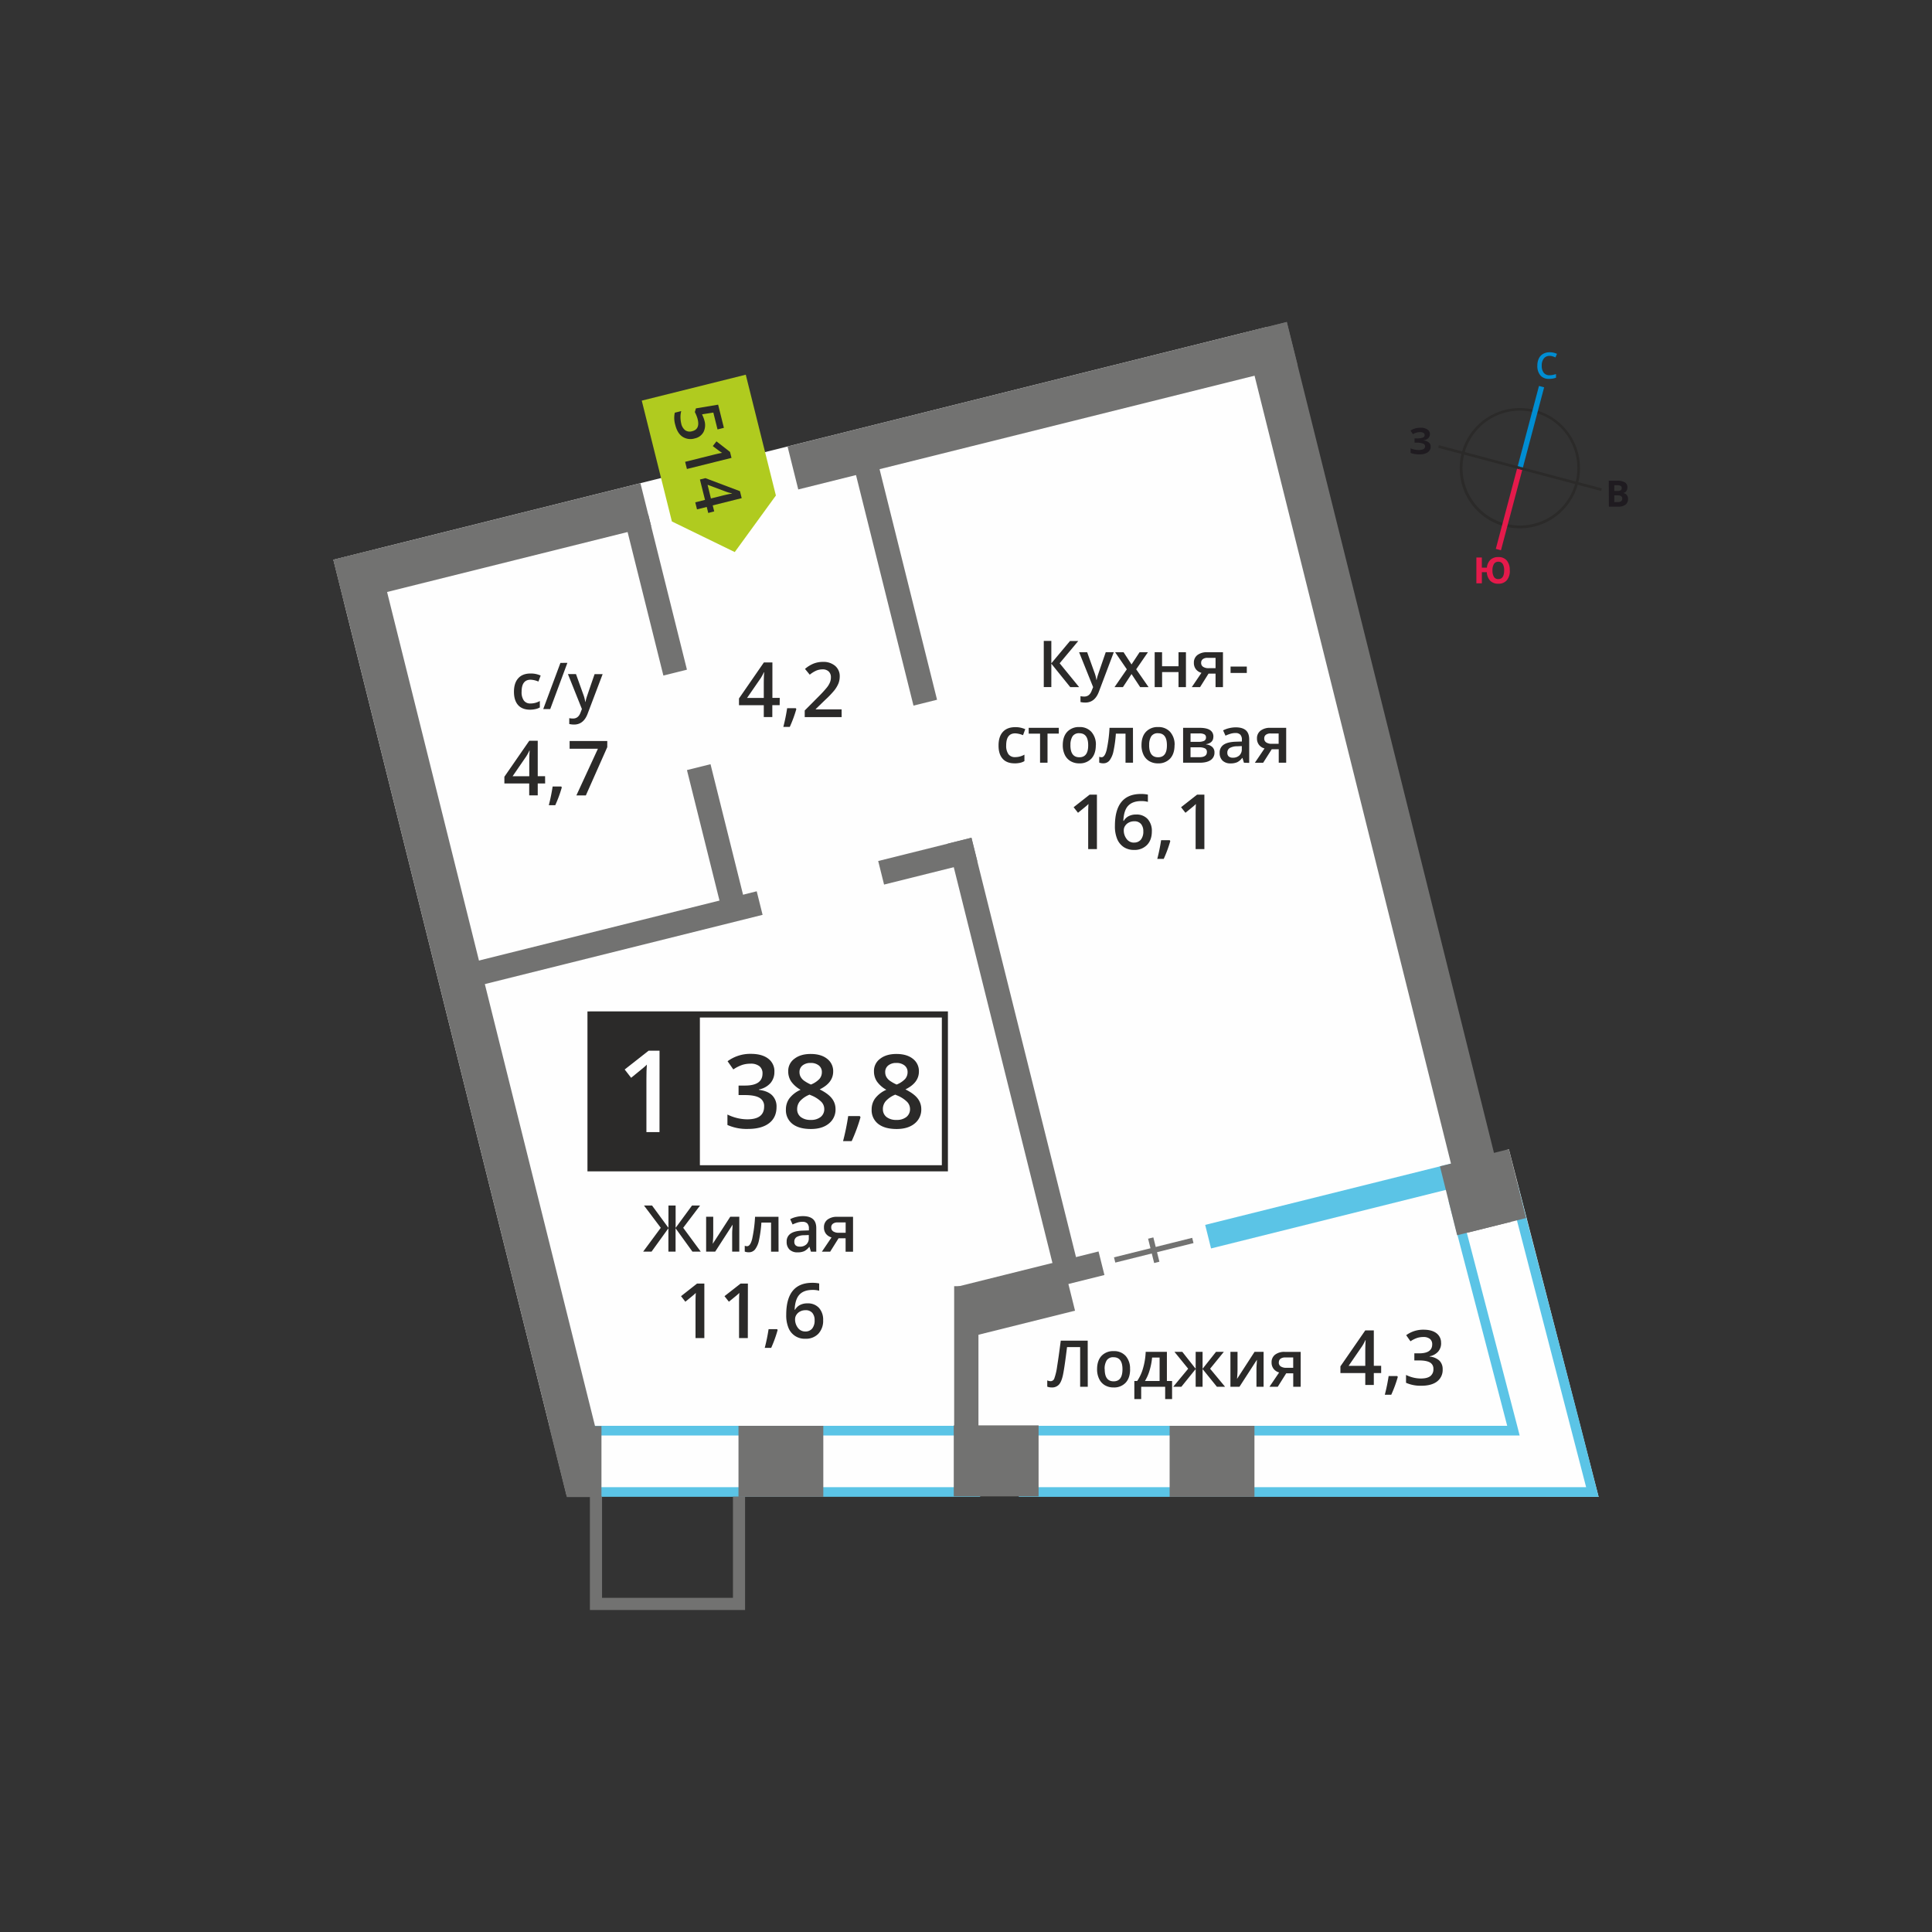 <svg id="Layer_1" data-name="Layer 1" xmlns="http://www.w3.org/2000/svg" width="1200" height="1200" viewBox="0 0 1200 1200">
  <rect x="0" y="0" width="1200" height="1200" fill="#333333" stroke="none"/>
  <defs>
    <style>
      .cls-1, .cls-10 {
        fill: #2b2a29;
      }

      .cls-2 {
        fill: #008dd2;
      }

      .cls-3 {
        fill: #e51a4b;
      }

      .cls-4 {
        fill: #1f1b20;
      }

      .cls-11, .cls-5 {
        fill: #fefefe;
      }

      .cls-10, .cls-12, .cls-5, .cls-7, .cls-9 {
        fill-rule: evenodd;
      }

      .cls-6, .cls-7 {
        fill: #5bc4e6;
      }

      .cls-8, .cls-9 {
        fill: #727271;
      }

      .cls-12 {
        fill: #b0cb1f;
      }
    </style>
  </defs>
  <g>
    <path class="cls-1" d="M974.94,272.81a35.69,35.69,0,1,0-40,52.43h0a35.67,35.67,0,0,0,43.59-25.37v0a35.56,35.56,0,0,0-3.65-27m-21.29-18.17a37.33,37.33,0,0,1,26.53,45.67v.06a37.35,37.35,0,0,1-45.65,26.47l-.06,0a37.34,37.34,0,0,1,19.19-72.18Z"/>
    <polygon class="cls-2" points="959.09 240.56 945.69 291.17 942.49 290.31 955.89 239.71 959.09 240.56"/>
    <polygon class="cls-3" points="929.08 340.91 942.49 290.31 945.69 291.17 932.28 341.77 929.08 340.91"/>
    <polygon class="cls-1" points="893.7 276.53 944.3 289.94 943.87 291.54 893.27 278.13 893.7 276.53"/>
    <polygon class="cls-1" points="994.47 304.95 943.87 291.54 944.3 289.94 994.9 303.34 994.47 304.95"/>
    <path class="cls-2" d="M962.47,221.05a4.32,4.32,0,0,0-3.56,1.61,6.81,6.81,0,0,0-1.3,4.42,6.9,6.9,0,0,0,1.25,4.47,4.4,4.4,0,0,0,3.61,1.52,9.24,9.24,0,0,0,2-.21c.64-.13,1.3-.31,2-.52v2.26a12,12,0,0,1-4.29.72,6.82,6.82,0,0,1-5.41-2.14,8.93,8.93,0,0,1-1.89-6.12,9.91,9.91,0,0,1,.91-4.38,6.57,6.57,0,0,1,2.66-2.88,8.08,8.08,0,0,1,4.07-1,10.23,10.23,0,0,1,4.55,1L966.1,222a13.07,13.07,0,0,0-1.72-.67,6.06,6.06,0,0,0-1.91-.3"/>
    <path class="cls-3" d="M927,354.27a7.31,7.31,0,0,0,.92,4.05,3.05,3.05,0,0,0,2.69,1.37q3.65,0,3.65-5.42a7.43,7.43,0,0,0-.9-4,3,3,0,0,0-2.7-1.37,3.06,3.06,0,0,0-2.73,1.37,7.24,7.24,0,0,0-.93,4m10.78,0a9.15,9.15,0,0,1-1.85,6.12,6.63,6.63,0,0,1-5.32,2.16,6.72,6.72,0,0,1-5-1.83,8.28,8.28,0,0,1-2.12-5.33h-3.08v6.93H917V346.26h3.4v6.3h3.15a7.61,7.61,0,0,1,2.18-4.86,6.86,6.86,0,0,1,4.89-1.69,6.56,6.56,0,0,1,5.3,2.15A9.12,9.12,0,0,1,937.73,354.27Z"/>
    <path class="cls-4" d="M1002.65,307.66v4.18h2.22a3.3,3.3,0,0,0,2.08-.54,2,2,0,0,0,.67-1.64c0-1.33-1-2-2.86-2Zm0-2.7h2a3.56,3.56,0,0,0,2-.43,1.59,1.59,0,0,0,.62-1.42,1.42,1.42,0,0,0-.67-1.33,4.43,4.43,0,0,0-2.14-.4h-1.79Zm-3.41-6.37h5a9.59,9.59,0,0,1,5,1,3.37,3.37,0,0,1,1.55,3.1,3.88,3.88,0,0,1-.68,2.36,2.67,2.67,0,0,1-1.79,1.11v.11a3.54,3.54,0,0,1,2.2,1.28,4.14,4.14,0,0,1,.68,2.48,4.1,4.1,0,0,1-1.59,3.43,6.89,6.89,0,0,1-4.32,1.23h-6Z"/>
    <path class="cls-4" d="M888.14,269.67a3.32,3.32,0,0,1-1.1,2.56,5.5,5.5,0,0,1-3,1.29v.06a6,6,0,0,1,3.4,1.22,3.25,3.25,0,0,1,1.18,2.6,4.08,4.08,0,0,1-1.8,3.51,8.39,8.39,0,0,1-5,1.29,15.33,15.33,0,0,1-5.68-.87v-2.87a10,10,0,0,0,2.42.78,13.73,13.73,0,0,0,2.6.28q4,0,4-2.36a1.8,1.8,0,0,0-1.3-1.64,10,10,0,0,0-3.85-.57H878.6V272.3H880a10.43,10.43,0,0,0,3.71-.49,1.64,1.64,0,0,0,1.16-1.6,1.53,1.53,0,0,0-.72-1.32,4,4,0,0,0-2.2-.49,8.2,8.2,0,0,0-4.37,1.31l-1.49-2.27A10.28,10.28,0,0,1,879,266.1a12.89,12.89,0,0,1,3.41-.42,7.21,7.21,0,0,1,4.2,1.1,3.37,3.37,0,0,1,1.56,2.89"/>
  </g>
  <g>
    <polygon class="cls-5" points="207.07 347.65 787.11 203.03 916.69 722.73 937.18 713.76 992.93 929.72 351.84 928.29 207.07 347.65"/>
    <rect class="cls-6" x="747.79" y="739.46" width="174.54" height="15.08" transform="translate(-155.91 224.21) rotate(-14)"/>
    <path class="cls-7" d="M369.65,923.71H602.36v-32.1H369.65Zm239.15,6H363.2V885.6H608.8Z"/>
    <path class="cls-7" d="M985.17,923.71l-46.9-180.88-31.1,7.92,35.18,134.86,1.53,6H639.23v32.09H985.17m-352.39,6V885.6H936.15L899.75,746,942.5,735.1l39.17,150.5,11.26,44.12H632.78Z"/>
    <rect class="cls-8" x="458.69" y="885.61" width="52.68" height="44.11"/>
    <rect class="cls-8" x="592.4" y="885.32" width="52.68" height="44.11"/>
    <rect class="cls-8" x="726.48" y="885.61" width="52.68" height="44.11"/>
    <rect class="cls-8" x="899.06" y="718.44" width="44.12" height="44.11" transform="translate(-151.78 244.83) rotate(-14)"/>
    <polygon class="cls-9" points="341.05 885.76 373.58 885.76 373.57 929.87 352.05 929.87 341.05 885.76"/>
    <rect class="cls-8" x="841.83" y="194.77" width="27.51" height="575.98" transform="translate(-91.38 221.32) rotate(-14)"/>
    <rect class="cls-8" x="276.33" y="335.77" width="27.51" height="575.98" transform="translate(-142.28 88.71) rotate(-14)"/>
    <polygon class="cls-9" points="455.25 1000 462.78 1000 462.78 992.46 462.78 929.6 455.25 929.59 455.25 992.46 373.94 992.46 373.94 929.6 366.4 929.6 366.4 992.46 366.4 1000 373.94 1000 455.25 1000"/>
    <rect class="cls-8" x="207.48" y="323.47" width="196.55" height="27.51" transform="translate(-72.5 83.99) rotate(-14)"/>
    <rect class="cls-8" x="487.74" y="238.25" width="319.59" height="27.51" transform="translate(-41.73 164.14) rotate(-14)"/>
    <rect class="cls-8" x="602.39" y="794.59" width="62.94" height="27.51" transform="translate(-176.73 177.36) rotate(-14)"/>
    <rect class="cls-8" x="546.4" y="527.34" width="59.7" height="15.08" transform="translate(-112.28 155.3) rotate(-14)"/>
    <rect class="cls-8" x="593.26" y="788.24" width="92.26" height="15.08" transform="translate(-173.52 178.32) rotate(-14)"/>
    <rect class="cls-8" x="592.65" y="798.87" width="15.08" height="92.26"/>
    <rect class="cls-8" x="287.89" y="575.96" width="186.72" height="15.08" transform="translate(-129.84 109.56) rotate(-14)"/>
    <rect class="cls-8" x="548.39" y="283.58" width="15.08" height="155.17" transform="translate(-70.86 145.22) rotate(-14)"/>
    <rect class="cls-8" x="399.78" y="319.78" width="15.08" height="99.46" transform="translate(-77.29 109.52) rotate(-14)"/>
    <rect class="cls-8" x="437.62" y="475.11" width="15.08" height="92.31" transform="translate(-112.88 123.18) rotate(-14)"/>
    <rect class="cls-8" x="622.51" y="517.99" width="15.08" height="280.89" transform="translate(-140.58 171.98) rotate(-14)"/>
    <rect class="cls-8" x="691.58" y="774.85" width="50.06" height="3.36" transform="translate(-166.57 196.43) rotate(-14)"/>
    <rect class="cls-8" x="714.93" y="768.75" width="3.36" height="15.56" transform="translate(-166.57 196.43) rotate(-14)"/>
    <path class="cls-10" d="M748.06,527.39h-5.44V505.55c0-2.6.07-4.67.19-6.19-.35.36-.79.77-1.31,1.22s-2.24,1.86-5.19,4.25l-2.73-3.45,9.95-7.81h4.53Zm-21.17-5a78,78,0,0,1-4.08,11.08h-4a113.17,113.17,0,0,0,2.37-11.61h5.35Zm-22.6.94a5.33,5.33,0,0,0,4.32-1.8,7.82,7.82,0,0,0,1.52-5.16,6.89,6.89,0,0,0-1.43-4.59,5.3,5.3,0,0,0-4.27-1.66,7.08,7.08,0,0,0-3.24.75,6,6,0,0,0-2.34,2.06,4.81,4.81,0,0,0-.85,2.67,8.6,8.6,0,0,0,1.77,5.5A5.52,5.52,0,0,0,704.29,523.36ZM692.5,513q0-19.85,16.16-19.85a20.19,20.19,0,0,1,4.31.4v4.51a14.67,14.67,0,0,0-4.07-.5c-3.63,0-6.35,1-8.17,2.91s-2.81,5.07-3,9.36h.28a7.44,7.44,0,0,1,3.05-2.91,9.79,9.79,0,0,1,4.63-1,9.17,9.17,0,0,1,7.17,2.83,10.94,10.94,0,0,1,2.57,7.65q0,5.32-3,8.42a10.7,10.7,0,0,1-8.1,3.08,11.32,11.32,0,0,1-6.32-1.74,11.2,11.2,0,0,1-4.13-5.09A20.31,20.31,0,0,1,692.5,513Zm-11.18,14.4h-5.43V505.55q0-3.9.19-6.2c-.36.37-.79.78-1.32,1.23s-2.24,1.86-5.19,4.25l-2.72-3.45,9.94-7.81h4.53Zm103.93-68.74a2.77,2.77,0,0,0,1.26,2.5,6,6,0,0,0,3.39.83h4.29v-6.42h-5a4.68,4.68,0,0,0-2.91.8A2.7,2.7,0,0,0,785.25,458.65Zm-.67,15.09h-5.15l6-8.88a6.42,6.42,0,0,1-3.45-2.24,6.32,6.32,0,0,1-1.25-4A5.8,5.8,0,0,1,783,453.8a9.38,9.38,0,0,1,6-1.73h9.87v21.67h-4.62v-8.35h-4.36Zm-18.79-3.13a5.69,5.69,0,0,0,4-1.41,5.11,5.11,0,0,0,1.52-3.93v-1.88l-2.78.12a9.54,9.54,0,0,0-4.73,1.08,3.31,3.31,0,0,0-1.48,3,2.92,2.92,0,0,0,.86,2.24A3.72,3.72,0,0,0,765.79,470.61Zm6.85,3.13-.92-3h-.15a8.82,8.82,0,0,1-3.16,2.69,9.86,9.86,0,0,1-4.07.72,6.87,6.87,0,0,1-5-1.73,6.43,6.43,0,0,1-1.79-4.88,5.69,5.69,0,0,1,2.48-5q2.49-1.71,7.58-1.86l3.75-.12v-1.16a4.37,4.37,0,0,0-1-3.11,4,4,0,0,0-3-1,10.23,10.23,0,0,0-3.19.49,23.75,23.75,0,0,0-3,1.15l-1.48-3.29a16.07,16.07,0,0,1,3.86-1.4,17.65,17.65,0,0,1,4-.48q4.14,0,6.24,1.8t2.11,5.67v14.6ZM749.06,458a2,2,0,0,0-1-1.88,6.22,6.22,0,0,0-3-.58h-5.59v5.22h4.9a8.12,8.12,0,0,0,3.51-.6A2.21,2.21,0,0,0,749.06,458Zm.57,9.05a2.34,2.34,0,0,0-1.21-2.23,8.07,8.07,0,0,0-3.65-.65h-5.31v6.14h5.43Q749.63,470.33,749.63,467.07Zm4-9.45q0,3.83-4.49,4.64v.16A6.4,6.4,0,0,1,753,464a4.45,4.45,0,0,1,1.33,3.35,5.44,5.44,0,0,1-2.34,4.73c-1.56,1.1-3.83,1.66-6.81,1.66H734.85V452.07h10.3Q753.67,452.07,753.67,457.62Zm-39.88,5.24q0,7.51,5.55,7.51t5.49-7.51q0-7.42-5.53-7.42a4.71,4.71,0,0,0-4.2,1.92A9.76,9.76,0,0,0,713.79,462.86Zm15.78,0c0,3.55-.91,6.31-2.72,8.3a9.79,9.79,0,0,1-7.58,3,10.38,10.38,0,0,1-5.38-1.37,9.13,9.13,0,0,1-3.59-3.95,13.51,13.51,0,0,1-1.25-6c0-3.52.91-6.26,2.71-8.23a9.8,9.8,0,0,1,7.62-3,9.56,9.56,0,0,1,7.45,3A11.74,11.74,0,0,1,729.57,462.86Zm-25.8,10.88h-4.65V455.68h-6a76.13,76.13,0,0,1-1.48,10.9,14.21,14.21,0,0,1-2.43,5.71,4.8,4.8,0,0,1-3.89,1.81,6.45,6.45,0,0,1-2.53-.44v-3.61a4.19,4.19,0,0,0,1.45.28c1.34,0,2.38-1.5,3.15-4.5a84.55,84.55,0,0,0,1.79-13.76h14.56Zm-38.88-10.88q0,7.51,5.55,7.51t5.49-7.51q0-7.42-5.53-7.42a4.71,4.71,0,0,0-4.2,1.92A9.76,9.76,0,0,0,664.89,462.86Zm15.78,0c0,3.55-.91,6.31-2.72,8.3a9.8,9.8,0,0,1-7.59,3,10.4,10.4,0,0,1-5.36-1.37,9.09,9.09,0,0,1-3.6-3.95,13.51,13.51,0,0,1-1.25-6c0-3.51.91-6.25,2.71-8.23a9.8,9.8,0,0,1,7.62-3,9.55,9.55,0,0,1,7.45,3A11.74,11.74,0,0,1,680.67,462.86Zm-23-10.79v3.61h-7v18.06H646V455.68h-7.06v-3.61Zm-27.42,22.07q-4.92,0-7.47-2.88T620.22,463q0-5.47,2.68-8.41t7.72-2.94a14.68,14.68,0,0,1,6.18,1.27l-1.39,3.72a14,14,0,0,0-4.83-1.14q-5.61,0-5.62,7.46a9,9,0,0,0,1.4,5.48,4.86,4.86,0,0,0,4.11,1.83,11.71,11.71,0,0,0,5.82-1.54v4a9,9,0,0,1-2.64,1.05A16.43,16.43,0,0,1,630.25,474.14ZM764.33,418V414h10.08V418Zm-18.28-6.3a2.81,2.81,0,0,0,1.27,2.5,6,6,0,0,0,3.39.82H755v-6.42h-5a4.66,4.66,0,0,0-2.91.8A2.75,2.75,0,0,0,746.05,411.66Zm-.67,15.08h-5.14l6-8.87a6.42,6.42,0,0,1-3.45-2.24,6.33,6.33,0,0,1-1.25-4,5.8,5.8,0,0,1,2.19-4.81,9.45,9.45,0,0,1,6-1.74h9.87v21.66H755V418.4h-4.36Zm-23.6-21.66v8.7H732v-8.7h4.61v21.66H732v-9.35h-10.2v9.35h-4.61V405.08Zm-21.89,10.6-7.27-10.61h5.25l4.94,7.58,5-7.58H713l-7.29,10.6,7.67,11.06h-5.22l-5.35-8.11-5.33,8.11h-5.22Zm-29.63-10.6h5l4.41,12.28A23.42,23.42,0,0,1,681,422.3h.15a21.49,21.49,0,0,1,.65-2.62q.48-1.53,5-14.6h5l-9.26,24.54q-2.52,6.75-8.43,6.75a13.32,13.32,0,0,1-3-.33v-3.63a11.17,11.17,0,0,0,2.36.23c2.22,0,3.79-1.28,4.68-3.86l.81-2Zm0,21.66h-5.51L653,412.22v14.52h-4.69V398.09H653V412l11.6-13.87h5.13l-11.56,13.84Z"/>
    <path class="cls-10" d="M500.13,827a5.3,5.3,0,0,0,4.32-1.8,7.82,7.82,0,0,0,1.52-5.16,6.86,6.86,0,0,0-1.42-4.58,5.3,5.3,0,0,0-4.27-1.67,7.1,7.1,0,0,0-3.25.75,6.08,6.08,0,0,0-2.34,2.06,4.92,4.92,0,0,0-.85,2.68,8.57,8.57,0,0,0,1.77,5.49,5.5,5.5,0,0,0,4.52,2.23m-11.79-10.37q0-19.84,16.17-19.85a20.09,20.09,0,0,1,4.3.4v4.51a15.06,15.06,0,0,0-4.07-.5q-5.44,0-8.17,2.91t-3,9.36h.28a7.5,7.5,0,0,1,3.05-2.91,9.7,9.7,0,0,1,4.63-1,9.2,9.2,0,0,1,7.17,2.82,10.94,10.94,0,0,1,2.57,7.65,11.65,11.65,0,0,1-3,8.42,10.67,10.67,0,0,1-8.11,3.08,10.74,10.74,0,0,1-10.45-6.83A20.27,20.27,0,0,1,488.34,816.67ZM483,826.1A77.73,77.73,0,0,1,479,837.18h-4a113.75,113.75,0,0,0,2.38-11.6h5.34Zm-18.52,5h-5.44V809.23c0-2.6.07-4.67.19-6.19-.35.36-.79.77-1.31,1.22s-2.24,1.86-5.19,4.26L450,805.07l10-7.82h4.53Zm-27,0H432V809.23c0-2.6.06-4.67.19-6.19-.36.36-.79.77-1.31,1.22s-2.24,1.86-5.19,4.26L423,805.07l9.95-7.82h4.53Zm78.82-68.74a2.79,2.79,0,0,0,1.26,2.5,6.06,6.06,0,0,0,3.39.83h4.3v-6.42h-5a4.62,4.62,0,0,0-2.91.81A2.72,2.72,0,0,0,516.29,762.33Zm-.67,15.09h-5.15l6-8.87a6.55,6.55,0,0,1-3.46-2.25,6.31,6.31,0,0,1-1.24-4,5.77,5.77,0,0,1,2.19-4.81,9.44,9.44,0,0,1,6-1.73h9.87v21.67h-4.62v-8.35h-4.37Zm-18.78-3.13a5.71,5.71,0,0,0,4-1.41,5.11,5.11,0,0,0,1.51-3.93v-1.88l-2.78.12a9.39,9.39,0,0,0-4.73,1.09,3.29,3.29,0,0,0-1.48,3,2.88,2.88,0,0,0,.86,2.24A3.7,3.7,0,0,0,496.84,774.29Zm6.85,3.13-.92-3h-.15a8.82,8.82,0,0,1-3.16,2.69,9.89,9.89,0,0,1-4.07.72,6.94,6.94,0,0,1-5-1.72,6.49,6.49,0,0,1-1.79-4.89,5.71,5.71,0,0,1,2.49-5.05q2.49-1.71,7.58-1.86l3.74-.12V763a4.39,4.39,0,0,0-1-3.11,4,4,0,0,0-3-1,10.28,10.28,0,0,0-3.19.49,23.64,23.64,0,0,0-2.94,1.16l-1.49-3.29a16,16,0,0,1,3.86-1.41,17.81,17.81,0,0,1,4-.48q4.14,0,6.24,1.81c1.4,1.19,2.1,3.09,2.1,5.66v14.6Zm-20.13,0h-4.65V759.36h-6a76.13,76.13,0,0,1-1.48,10.9A14.07,14.07,0,0,1,469,776a4.8,4.8,0,0,1-3.89,1.81,6.68,6.68,0,0,1-2.53-.43v-3.61a4.17,4.17,0,0,0,1.45.27c1.34,0,2.38-1.5,3.15-4.5a85.45,85.45,0,0,0,1.8-13.76h14.55ZM443,755.75v11.11c0,1.29-.1,3.2-.31,5.7l10.88-16.81h5.62v21.67h-4.43V766.51c0-.61,0-1.57.11-2.92s.14-2.33.18-2.94l-10.84,16.77h-5.62V755.75Zm-32.58,6.86L400,748.77h5l10.19,13.88V748.77h4.45v13.88l10.18-13.88h5L424.35,762.6l10.91,14.82h-5.17L419.61,762.9v14.52h-4.45V762.9l-10.48,14.52h-5.21Z"/>
    <path class="cls-10" d="M895.1,834.19a7.81,7.81,0,0,1-1.87,5.35,9.49,9.49,0,0,1-5.28,2.88v.18a10.24,10.24,0,0,1,6.11,2.54,7.29,7.29,0,0,1,2,5.38,8.94,8.94,0,0,1-3.46,7.53q-3.43,2.66-9.8,2.66a22.06,22.06,0,0,1-9.49-1.84V854a22,22,0,0,0,4.55,1.65,20.28,20.28,0,0,0,4.64.57q3.93,0,5.87-1.46a5.24,5.24,0,0,0,1.94-4.5,4.31,4.31,0,0,0-2.14-4c-1.44-.84-3.69-1.27-6.76-1.27h-2.94v-4.41h3q8.1,0,8.1-5.59a4.16,4.16,0,0,0-1.42-3.37,6.37,6.37,0,0,0-4.16-1.18,13.11,13.11,0,0,0-3.71.55,17.85,17.85,0,0,0-4.21,2.11l-2.66-3.79a17.75,17.75,0,0,1,10.8-3.41q5.12,0,8,2.19a7.24,7.24,0,0,1,2.86,6.06m-26.87,21.08a78.12,78.12,0,0,1-4.07,11.07h-4a113.75,113.75,0,0,0,2.38-11.6h5.35ZM848,848.34v-8.49c0-3,.08-5.5.23-7.43h-.18a27.08,27.08,0,0,1-2,3.7l-8.4,12.22Zm9.86,4.5h-4.56v7.39H848v-7.39H832.56v-4.18L848,826.32h5.3v22h4.56Z"/>
    <path class="cls-10" d="M358,494.05l13.38-29H353.8v-4.79h23.39v3.8l-13.31,30Zm-9.05-5a78.17,78.17,0,0,1-4.07,11.08h-4a115.92,115.92,0,0,0,2.37-11.61h5.35Zm-20.21-6.92v-8.5c0-3,.08-5.49.23-7.43h-.18a25.61,25.61,0,0,1-2,3.71l-8.4,12.22Zm9.86,4.5H334v7.39h-5.3v-7.39H313.28v-4.18l15.46-22.35H334v22h4.56Zm14.16-67.93h5L362.18,431a23.42,23.42,0,0,1,1.33,4.94h.16a21.66,21.66,0,0,1,.64-2.62q.48-1.53,5-14.6h5L365,443.27q-2.52,6.75-8.42,6.76a13.35,13.35,0,0,1-3-.34v-3.63a11.27,11.27,0,0,0,2.37.23q3.33,0,4.68-3.85l.8-2.05Zm-.34-7L341.76,440.4h-4.34l10.67-28.65ZM329.26,440.8q-4.92,0-7.47-2.88t-2.56-8.24q0-5.48,2.68-8.41c1.78-2,4.36-2.95,7.72-2.94a14.65,14.65,0,0,1,6.18,1.27l-1.39,3.72a13.91,13.91,0,0,0-4.83-1.14q-5.61,0-5.61,7.46a8.86,8.86,0,0,0,1.39,5.47,4.81,4.81,0,0,0,4.11,1.83,11.67,11.67,0,0,0,5.82-1.53v4a9,9,0,0,1-2.64,1A15.64,15.64,0,0,1,329.26,440.8Z"/>
    <path class="cls-10" d="M522.75,445.41H499.83v-4.12l8.72-8.77a72.33,72.33,0,0,0,5.12-5.6,13.4,13.4,0,0,0,1.84-3.11,8.33,8.33,0,0,0,.58-3.13,4.8,4.8,0,0,0-1.37-3.61,5.33,5.33,0,0,0-3.81-1.32,10.22,10.22,0,0,0-3.77.72,17.84,17.84,0,0,0-4.19,2.59L500,415.48a18.87,18.87,0,0,1,5.49-3.37,15.86,15.86,0,0,1,5.66-1,11.13,11.13,0,0,1,7.57,2.47,8.3,8.3,0,0,1,2.85,6.62,11.76,11.76,0,0,1-.82,4.35,18.26,18.26,0,0,1-2.53,4.25,58.78,58.78,0,0,1-5.66,5.9l-5.88,5.69v.23h16.06Zm-28.13-5a78.43,78.43,0,0,1-4.08,11.08h-4a113.17,113.17,0,0,0,2.37-11.61h5.35Zm-20.22-6.92V425c0-3,.08-5.49.23-7.43h-.18a27,27,0,0,1-2,3.7L464,433.52Zm9.87,4.5H479.7v7.39h-5.3V438H459v-4.18l15.45-22.35h5.3v22h4.56Z"/>
    <rect class="cls-11" x="366.79" y="630.14" width="222.03" height="95.55"/>
    <path class="cls-1" d="M585,632H368.69v91.75H585Zm-218.23-3.8h222v99.35H364.88V628.24Z"/>
    <path class="cls-10" d="M556.72,660.22a7.64,7.64,0,0,0-5,1.54,5.1,5.1,0,0,0-1.9,4.17,6.05,6.05,0,0,0,.69,2.89,7.36,7.36,0,0,0,2,2.31,23.92,23.92,0,0,0,4.41,2.5,14.63,14.63,0,0,0,5.26-3.46,6.37,6.37,0,0,0,1.53-4.24,5.07,5.07,0,0,0-1.9-4.17,7.82,7.82,0,0,0-5.07-1.54m-8.35,28.59a6,6,0,0,0,2.26,5,9.6,9.6,0,0,0,6.15,1.79,9.39,9.39,0,0,0,6.21-1.85,6.14,6.14,0,0,0,2.22-5,6.38,6.38,0,0,0-2.05-4.59,19,19,0,0,0-6.2-3.86l-.9-.4a15.94,15.94,0,0,0-5.9,4A7.56,7.56,0,0,0,548.37,688.81Zm8.41-34.17q6.45,0,10.21,3a9.54,9.54,0,0,1,3.74,7.91q0,7-8.37,11.09,5.34,2.67,7.59,5.63a10.65,10.65,0,0,1,2.25,6.58,11,11,0,0,1-4.13,9c-2.76,2.26-6.47,3.39-11.17,3.39q-7.39,0-11.45-3.17a10.71,10.71,0,0,1-4.07-9,11.54,11.54,0,0,1,2.13-6.81,17.75,17.75,0,0,1,7-5.39,17.37,17.37,0,0,1-5.92-5.24,11.19,11.19,0,0,1-1.77-6.2,9.3,9.3,0,0,1,3.88-7.85Q550.53,654.63,556.78,654.64Zm-22.32,39.27A105.36,105.36,0,0,1,529,708.76h-5.35a150.75,150.75,0,0,0,3.18-15.56H534Zm-31-33.69a7.7,7.7,0,0,0-5,1.54,5.1,5.1,0,0,0-1.9,4.17,6.08,6.08,0,0,0,.69,2.89,7.5,7.5,0,0,0,2,2.31,23.34,23.34,0,0,0,4.41,2.5,14.76,14.76,0,0,0,5.26-3.46,6.32,6.32,0,0,0,1.53-4.24,5.07,5.07,0,0,0-1.9-4.17A7.82,7.82,0,0,0,503.48,660.22Zm-8.35,28.59a6,6,0,0,0,2.26,5,9.62,9.62,0,0,0,6.15,1.79,9.39,9.39,0,0,0,6.21-1.85,6.14,6.14,0,0,0,2.22-5,6.42,6.42,0,0,0-2.05-4.6,19.36,19.36,0,0,0-6.2-3.85l-.9-.4a15.94,15.94,0,0,0-5.9,4A7.56,7.56,0,0,0,495.13,688.81Zm8.41-34.17q6.45,0,10.21,3a9.55,9.55,0,0,1,3.75,7.91q0,7-8.38,11.09,5.34,2.67,7.59,5.63a10.57,10.57,0,0,1,2.25,6.58,11,11,0,0,1-4.13,9q-4.12,3.39-11.17,3.39-7.4,0-11.45-3.16a10.71,10.71,0,0,1-4.06-9,11.53,11.53,0,0,1,2.12-6.81,17.75,17.75,0,0,1,7-5.39,17.57,17.57,0,0,1-5.92-5.24,11.17,11.17,0,0,1-1.77-6.2,9.31,9.31,0,0,1,3.88-7.85Q497.29,654.63,503.54,654.64Zm-22.55,11a10.49,10.49,0,0,1-2.51,7.17,12.73,12.73,0,0,1-7.09,3.87v.24q5.48.69,8.2,3.4a9.73,9.73,0,0,1,2.73,7.22c0,4.36-1.55,7.74-4.63,10.1s-7.46,3.56-13.15,3.56a29.35,29.35,0,0,1-12.72-2.46v-6.48a29.14,29.14,0,0,0,6.1,2.2,26.58,26.58,0,0,0,6.22.77c3.52,0,6.14-.66,7.88-2s2.6-3.31,2.6-6a5.76,5.76,0,0,0-2.88-5.35q-2.88-1.71-9.06-1.71h-3.94v-5.91h4q10.88,0,10.87-7.5a5.56,5.56,0,0,0-1.9-4.51,8.55,8.55,0,0,0-5.59-1.58,16.89,16.89,0,0,0-5,.73,23.52,23.52,0,0,0-5.64,2.84l-3.57-5.09a23.77,23.77,0,0,1,14.49-4.58q6.85,0,10.71,2.94A9.66,9.66,0,0,1,481,665.64Z"/>
    <rect class="cls-1" x="366.79" y="630.14" width="67.92" height="95.55"/>
    <path class="cls-5" d="M409.63,703.17H401.5V670.52c0-3.9.09-7,.28-9.27-.53.54-1.18,1.15-2,1.83s-3.35,2.78-7.77,6.36L388,664.28l14.87-11.68h6.78Z"/>
    <polygon class="cls-12" points="417.32 323.89 417.33 323.89 436.84 333.39 456.37 342.9 469.15 325.33 481.91 307.78 481.93 307.78 481.92 307.77 463.21 232.73 398.61 248.84 417.32 323.88 417.32 323.89"/>
    <path class="cls-10" d="M441.57,309.61l6.95-1.73q3.72-.93,6.13-1.33l0-.15a21.5,21.5,0,0,1-3.44-.91l-11.72-4.38Zm-1.67,9-.93-3.73-6.05,1.5L431.84,312l6.05-1.51-3.16-12.65,3.42-.85,21.45,8.09,1.08,4.33-18,4.5.93,3.73Zm-13.24-27.31-1.11-4.45,17.88-4.46c2.13-.53,3.84-.9,5.11-1.11-.37-.22-.79-.49-1.27-.82s-2-1.46-4.54-3.39l2.27-2.93,8.43,6.55.92,3.71Zm10.86-30.12a9.76,9.76,0,0,1-.56,7.18,8,8,0,0,1-5.44,3.95,9.06,9.06,0,0,1-7.61-1.05q-3.18-2.14-4.46-7.26a15.24,15.24,0,0,1-.32-7.67l4-1a13.75,13.75,0,0,0-.47,3.86,16.45,16.45,0,0,0,.45,3.81,7.06,7.06,0,0,0,2.49,4.24,5,5,0,0,0,4.32.59q5-1.23,3.38-7.56a17.12,17.12,0,0,0-.73-2.15,23.84,23.84,0,0,0-1-2.19l.68-2.28,13.79-2.31,3.58,14.39-3.95,1-2.61-10.47-7,1.09c.18.42.41.93.67,1.55A15.76,15.76,0,0,1,437.52,261.17Z"/>
    <path class="cls-10" d="M794.28,846.24a2.79,2.79,0,0,0,1.26,2.5,6.06,6.06,0,0,0,3.39.83h4.3v-6.42h-5a4.68,4.68,0,0,0-2.91.8,2.75,2.75,0,0,0-1,2.29m-.67,15.09h-5.15l6-8.87a6.56,6.56,0,0,1-3.45-2.25,6.38,6.38,0,0,1-1.25-4,5.78,5.78,0,0,1,2.2-4.81,9.35,9.35,0,0,1,6-1.73h9.87v21.67h-4.62V853h-4.37Zm-25-21.67v11.11c0,1.29-.1,3.2-.31,5.7l10.88-16.81h5.62v21.67h-4.43V850.42c0-.61,0-1.58.12-2.92s.13-2.33.17-2.94l-10.84,16.77h-5.62V839.66Zm-26,10.52V839.66h4.29v10.52l8.34-10.52h4.86l-8.52,10.48,9.28,11.19h-5.07l-8.89-11v11h-4.29v-11l-8.87,11h-5.06L738,850.14l-8.51-10.48h4.87Zm-22.4,7.58V843.19h-4.66a40.2,40.2,0,0,1-1.55,7.95,27.37,27.37,0,0,1-2.89,6.62ZM728,869h-4.29v-7.66H708.81V869h-4.25V857.76h1.77a27.23,27.23,0,0,0,3.66-8,42.41,42.41,0,0,0,1.62-10.1h13.17v18.1H728Zm-41.84-18.53q0,7.5,5.54,7.5c3.67,0,5.49-2.5,5.49-7.51S695.3,843,691.62,843a4.72,4.72,0,0,0-4.21,1.92A9.78,9.78,0,0,0,686.11,850.46Zm15.77,0c0,3.55-.91,6.31-2.72,8.3a9.78,9.78,0,0,1-7.58,3,10.31,10.31,0,0,1-5.37-1.37,9,9,0,0,1-3.59-4,13.33,13.33,0,0,1-1.25-5.95c0-3.52.9-6.26,2.7-8.24a9.83,9.83,0,0,1,7.62-3,9.55,9.55,0,0,1,7.45,3A11.69,11.69,0,0,1,701.88,850.45Zm-26.3,10.88H670.9V836.69h-8.14q-1.54,12.54-2.48,17.07t-2.61,6.3a5.76,5.76,0,0,1-4.47,1.71,7.59,7.59,0,0,1-2.73-.49v-3.89a5.4,5.4,0,0,0,2.18.49,2.44,2.44,0,0,0,2.2-1.69,36,36,0,0,0,1.75-7.5q.95-5.81,2.26-16h16.73Z"/>
  </g>
</svg>

